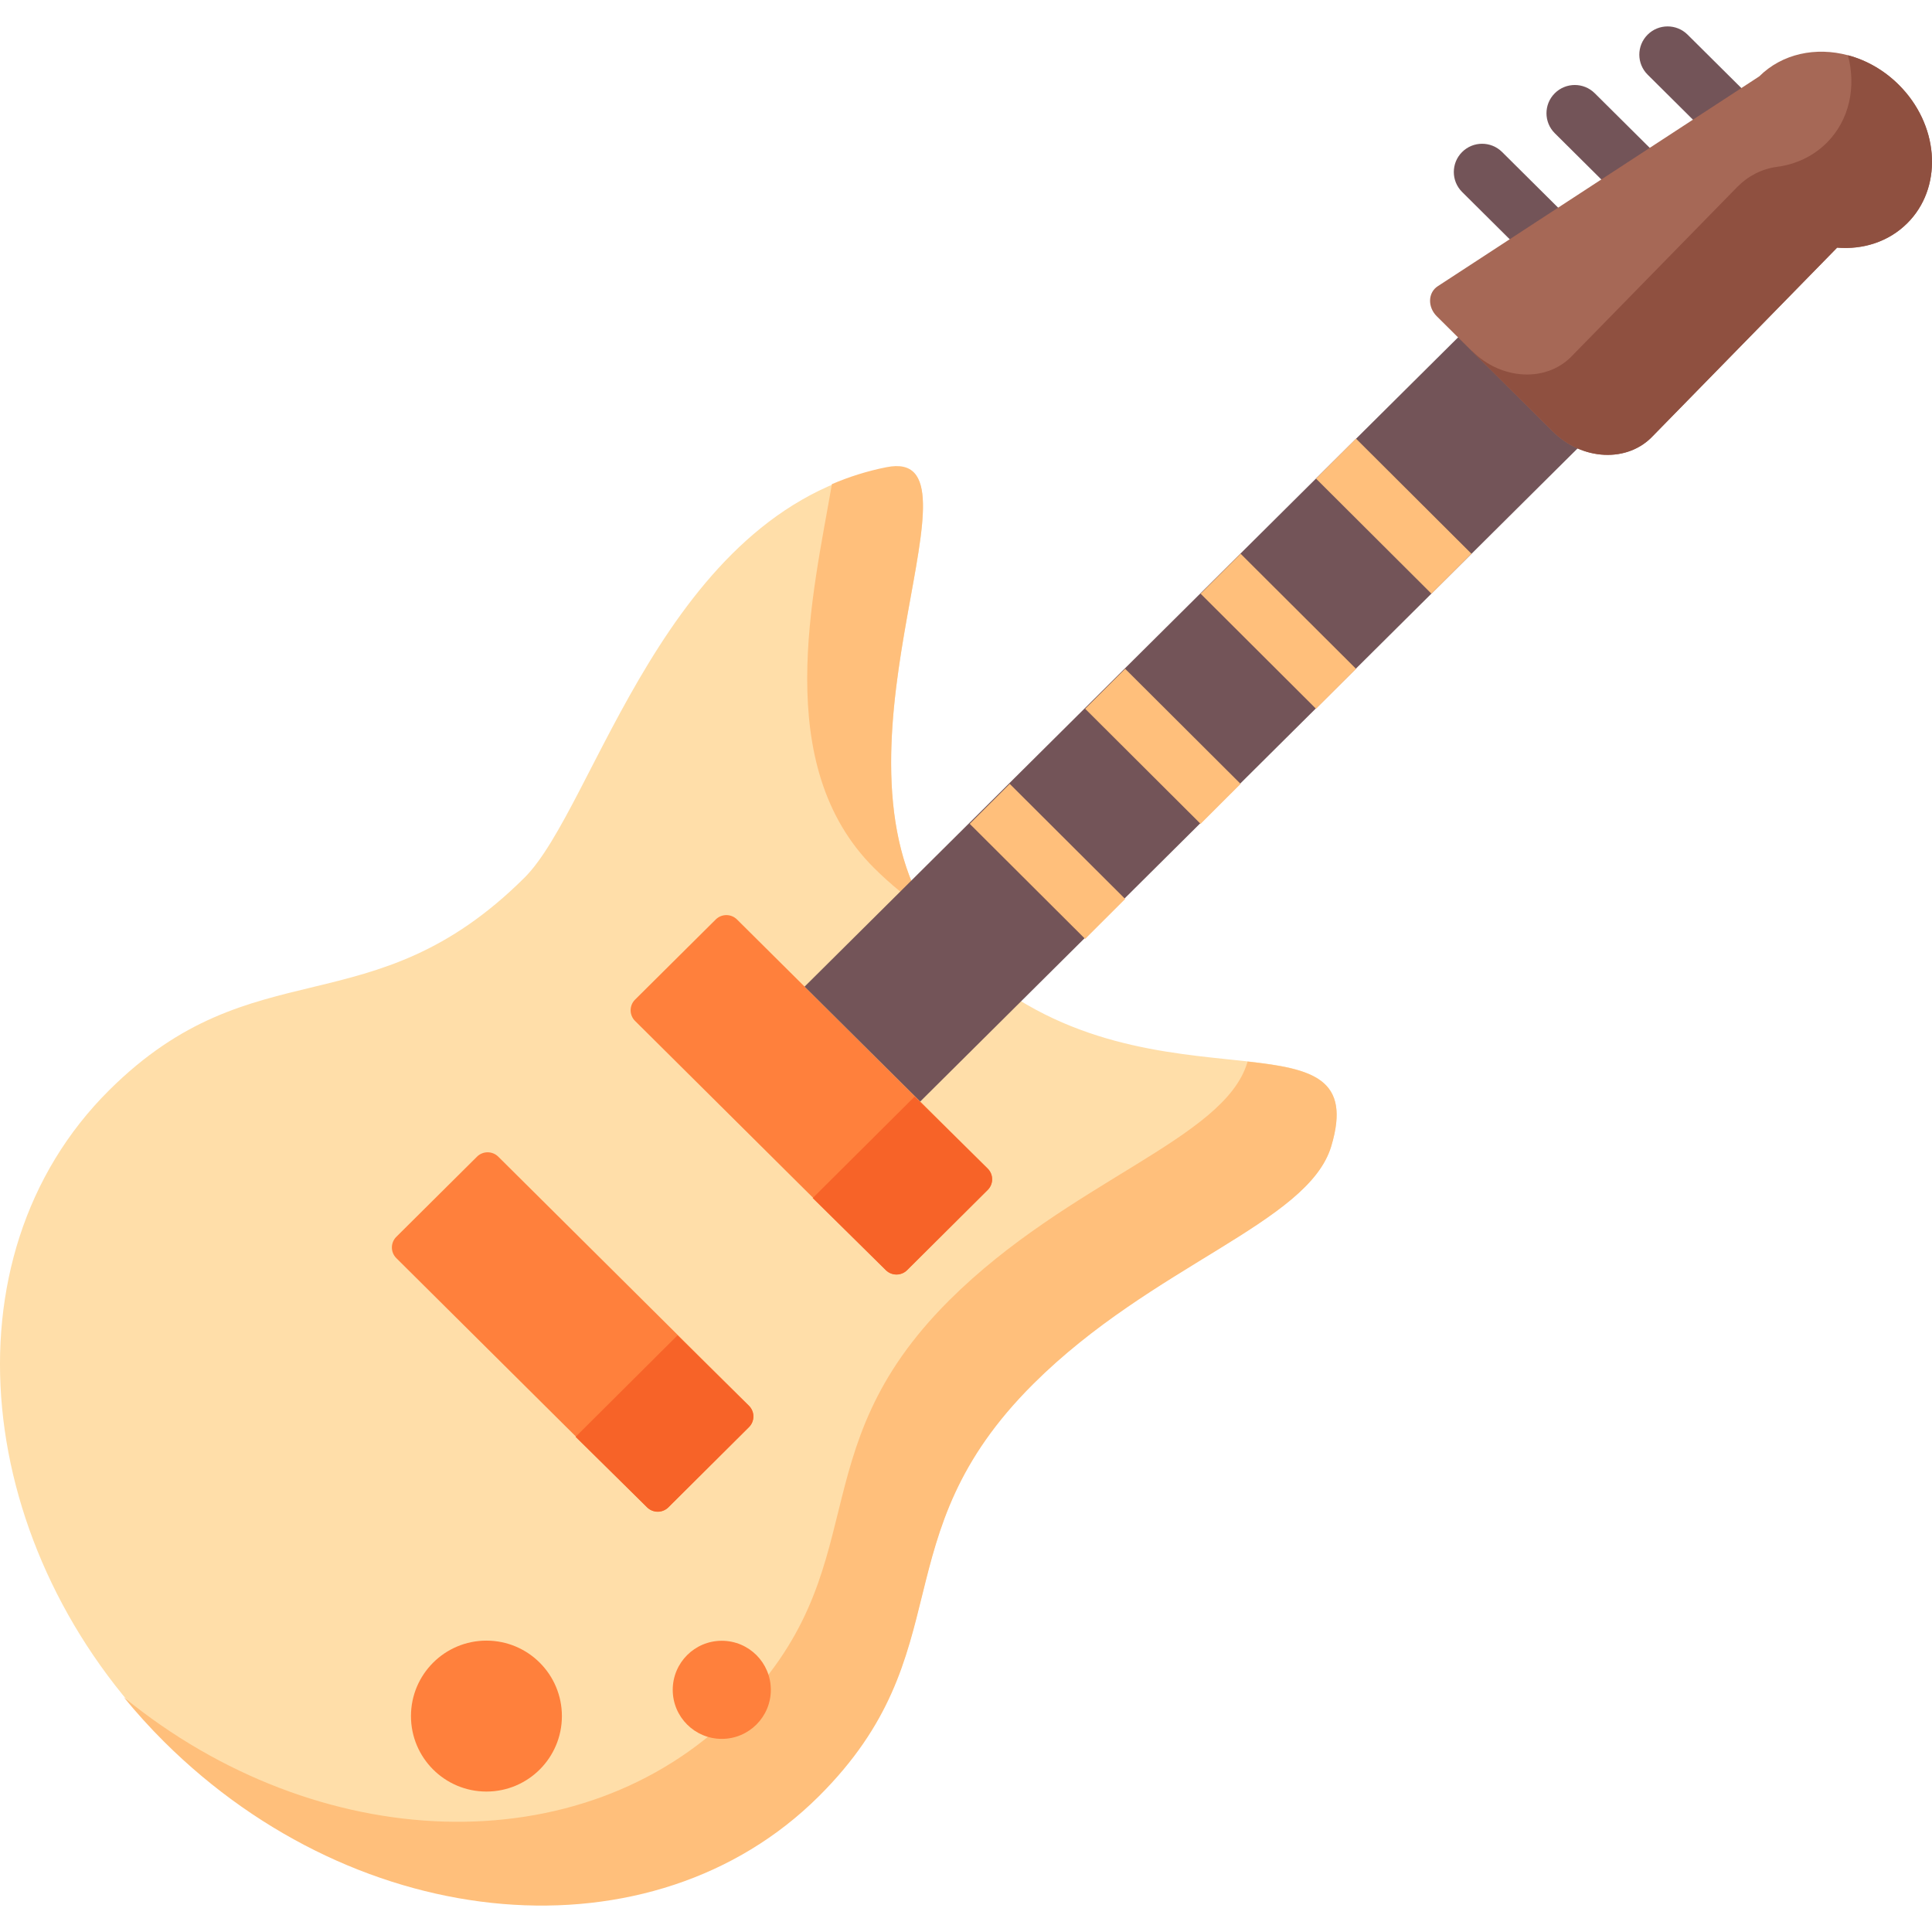 <?xml version="1.0" encoding="iso-8859-1"?>
<!-- Generator: Adobe Illustrator 19.0.0, SVG Export Plug-In . SVG Version: 6.00 Build 0)  -->
<svg version="1.1" id="Capa_1" xmlns="http://www.w3.org/2000/svg" xmlns:xlink="http://www.w3.org/1999/xlink" x="0px" y="0px"
	 viewBox="0 0 511.998 511.998" style="enable-background:new 0 0 511.998 511.998;" xml:space="preserve">
<path style="fill:#FFDEA9;" d="M253.884,252.244c-43.948-43.663,11.544-134.278-18.939-128.247
	c-58.908,11.654-77.099,89.868-95.979,108.626c-40.546,40.284-71.519,18.023-110.011,56.266
	C-15.93,333.484-6.747,411.368,43.488,461.278c51.931,51.595,129.598,58.07,173.487,14.465
	c38.377-38.129,16.093-68.556,56.822-109.102c31.694-31.553,72.859-42.535,78.991-62.913
	C364.634,264.367,300.872,298.928,253.884,252.244z"/>
<g>
	<path style="fill:#FFBF7B;" d="M330.623,281.324c-0.027,0.091-0.047,0.177-0.075,0.269c-6.133,20.407-47.297,31.405-78.991,63.003
		c-40.729,40.605-18.445,71.075-56.822,109.259c-40.737,40.532-110.57,37.848-161.918-4.061c3.32,4.068,6.876,8.005,10.67,11.78
		c51.931,51.669,129.597,58.154,173.487,14.486c38.377-38.184,16.093-68.654,56.822-109.259
		c31.695-31.598,72.859-42.596,78.991-63.003C358.186,285.836,347.882,283.246,330.623,281.324z"/>
	<path style="fill:#FFBF7B;" d="M231.644,230.035c4.442,4.42,9.034,8.11,13.698,11.207
		c-27.288-46.269,17.712-123.003-10.398-117.434c-5.129,1.016-9.942,2.548-14.481,4.491
		C215.489,157.265,204.252,202.781,231.644,230.035z"/>
</g>
<path style="fill:#FF803C;" d="M234.737,336.569l-66.435-66.006c-1.57-1.56-1.57-4.097,0-5.657l21.37-21.232
	c1.561-1.551,4.084-1.551,5.645,0l66.435,66.006c1.57,1.56,1.57,4.097,0,5.657l-21.37,21.232
	C238.82,338.12,236.297,338.12,234.737,336.569z"/>
<path style="fill:#F76328;" d="M234.766,336.62l-19.392-19.116l27.007-26.897l19.352,19.077c1.579,1.557,1.586,4.1,0.015,5.665
	l-21.344,21.257C238.847,338.155,236.33,338.161,234.766,336.62z"/>
<path style="fill:#FF803C;" d="M171.47,399.427l-66.435-66.005c-1.57-1.56-1.57-4.097,0-5.657l21.37-21.232
	c1.561-1.551,4.084-1.551,5.645,0l66.435,66.005c1.57,1.56,1.57,4.097,0,5.657l-21.37,21.232
	C175.554,400.977,173.03,400.977,171.47,399.427z"/>
<path style="fill:#F76328;" d="M171.499,399.479l-18.969-18.695l27.006-26.897l18.928,18.655c1.58,1.557,1.586,4.1,0.015,5.665
	l-21.344,21.257C175.58,401.013,173.063,401.02,171.499,399.479z"/>
<g>
	<circle style="fill:#FF803C;" cx="128.909" cy="454.78" r="19.999"/>
	<circle style="fill:#FF803C;" cx="191.279" cy="447.82" r="12.999"/>
</g>
<g>
	<path style="fill:#735458;" d="M428.828,88.887c-1.914,0-3.828-0.726-5.292-2.181l-36.053-35.819
		c-2.936-2.916-2.945-7.654-0.022-10.584c2.921-2.929,7.67-2.941,10.606-0.022L434.12,76.1c2.936,2.916,2.945,7.654,0.022,10.584
		C432.678,88.153,430.753,88.887,428.828,88.887z"/>
	<path style="fill:#735458;" d="M453.384,73.314c-1.914,0-3.828-0.726-5.292-2.181l-36.053-35.82
		c-2.936-2.916-2.945-7.654-0.022-10.584c2.921-2.929,7.67-2.941,10.606-0.022l36.053,35.819c2.936,2.916,2.945,7.654,0.022,10.584
		C457.234,72.579,455.309,73.314,453.384,73.314z"/>
	<path style="fill:#735458;" d="M477.987,57.786c-1.914,0-3.828-0.726-5.292-2.181l-36.053-35.818
		c-2.935-2.916-2.945-7.654-0.022-10.584c2.921-2.929,7.67-2.94,10.606-0.022L483.279,45c2.935,2.916,2.945,7.654,0.022,10.584
		C481.837,57.052,479.912,57.786,477.987,57.786z"/>
	<polygon style="fill:#735458;" points="243.868,291.913 213.224,261.467 410.964,65.006 441.609,95.452 	"/>
</g>
<path style="fill:#A66856;" d="M506.261,58.296c-0.299,0.329-0.587,0.627-0.845,0.883c-4.924,4.899-11.692,7.015-18.564,6.45
	l-48.8,49.885c-6.665,7.138-18.708,6.625-26.537-1.16l-21.418-21.271l-9.333-9.264c-2.493-2.475-2.349-6.316,0.289-7.991
	l85.165-55.585c6.099-6.06,15.03-7.868,23.499-5.598c4.842,1.284,9.529,3.903,13.464,7.816
	C513.668,32.886,514.935,48.672,506.261,58.296z"/>
<path style="fill:#8F5040;" d="M506.261,58.296c-0.299,0.329-0.587,0.627-0.845,0.883c-4.924,4.899-11.692,7.015-18.564,6.45
	l-48.8,49.885c-6.665,7.138-18.708,6.625-26.537-1.16l-21.418-21.271l0.052-0.031c7.829,7.785,19.872,8.309,26.548,1.161
	l43.695-44.667c2.825-2.888,6.523-4.807,10.536-5.331c4.912-0.641,9.513-2.741,13.133-6.327c6.068-6.039,7.891-14.852,5.656-23.243
	c4.842,1.284,9.529,3.903,13.464,7.816C513.668,32.886,514.935,48.672,506.261,58.296z"/>
<g>
	<polygon style="fill:#FFBF7B;" points="379.347,157.334 348.758,126.838 359.36,116.249 389.948,146.746 	"/>
	<polygon style="fill:#FFBF7B;" points="348.758,187.831 318.169,157.334 328.771,146.746 359.36,177.243 	"/>
	<polygon style="fill:#FFBF7B;" points="318.169,218.327 287.58,187.831 298.182,177.243 328.771,207.738 	"/>
	<polygon style="fill:#FFBF7B;" points="287.58,248.824 256.991,218.327 267.593,207.738 298.182,238.235 	"/>
</g>
<g>
</g>
<g>
</g>
<g>
</g>
<g>
</g>
<g>
</g>
<g>
</g>
<g>
</g>
<g>
</g>
<g>
</g>
<g>
</g>
<g>
</g>
<g>
</g>
<g>
</g>
<g>
</g>
<g>
</g>
</svg>
